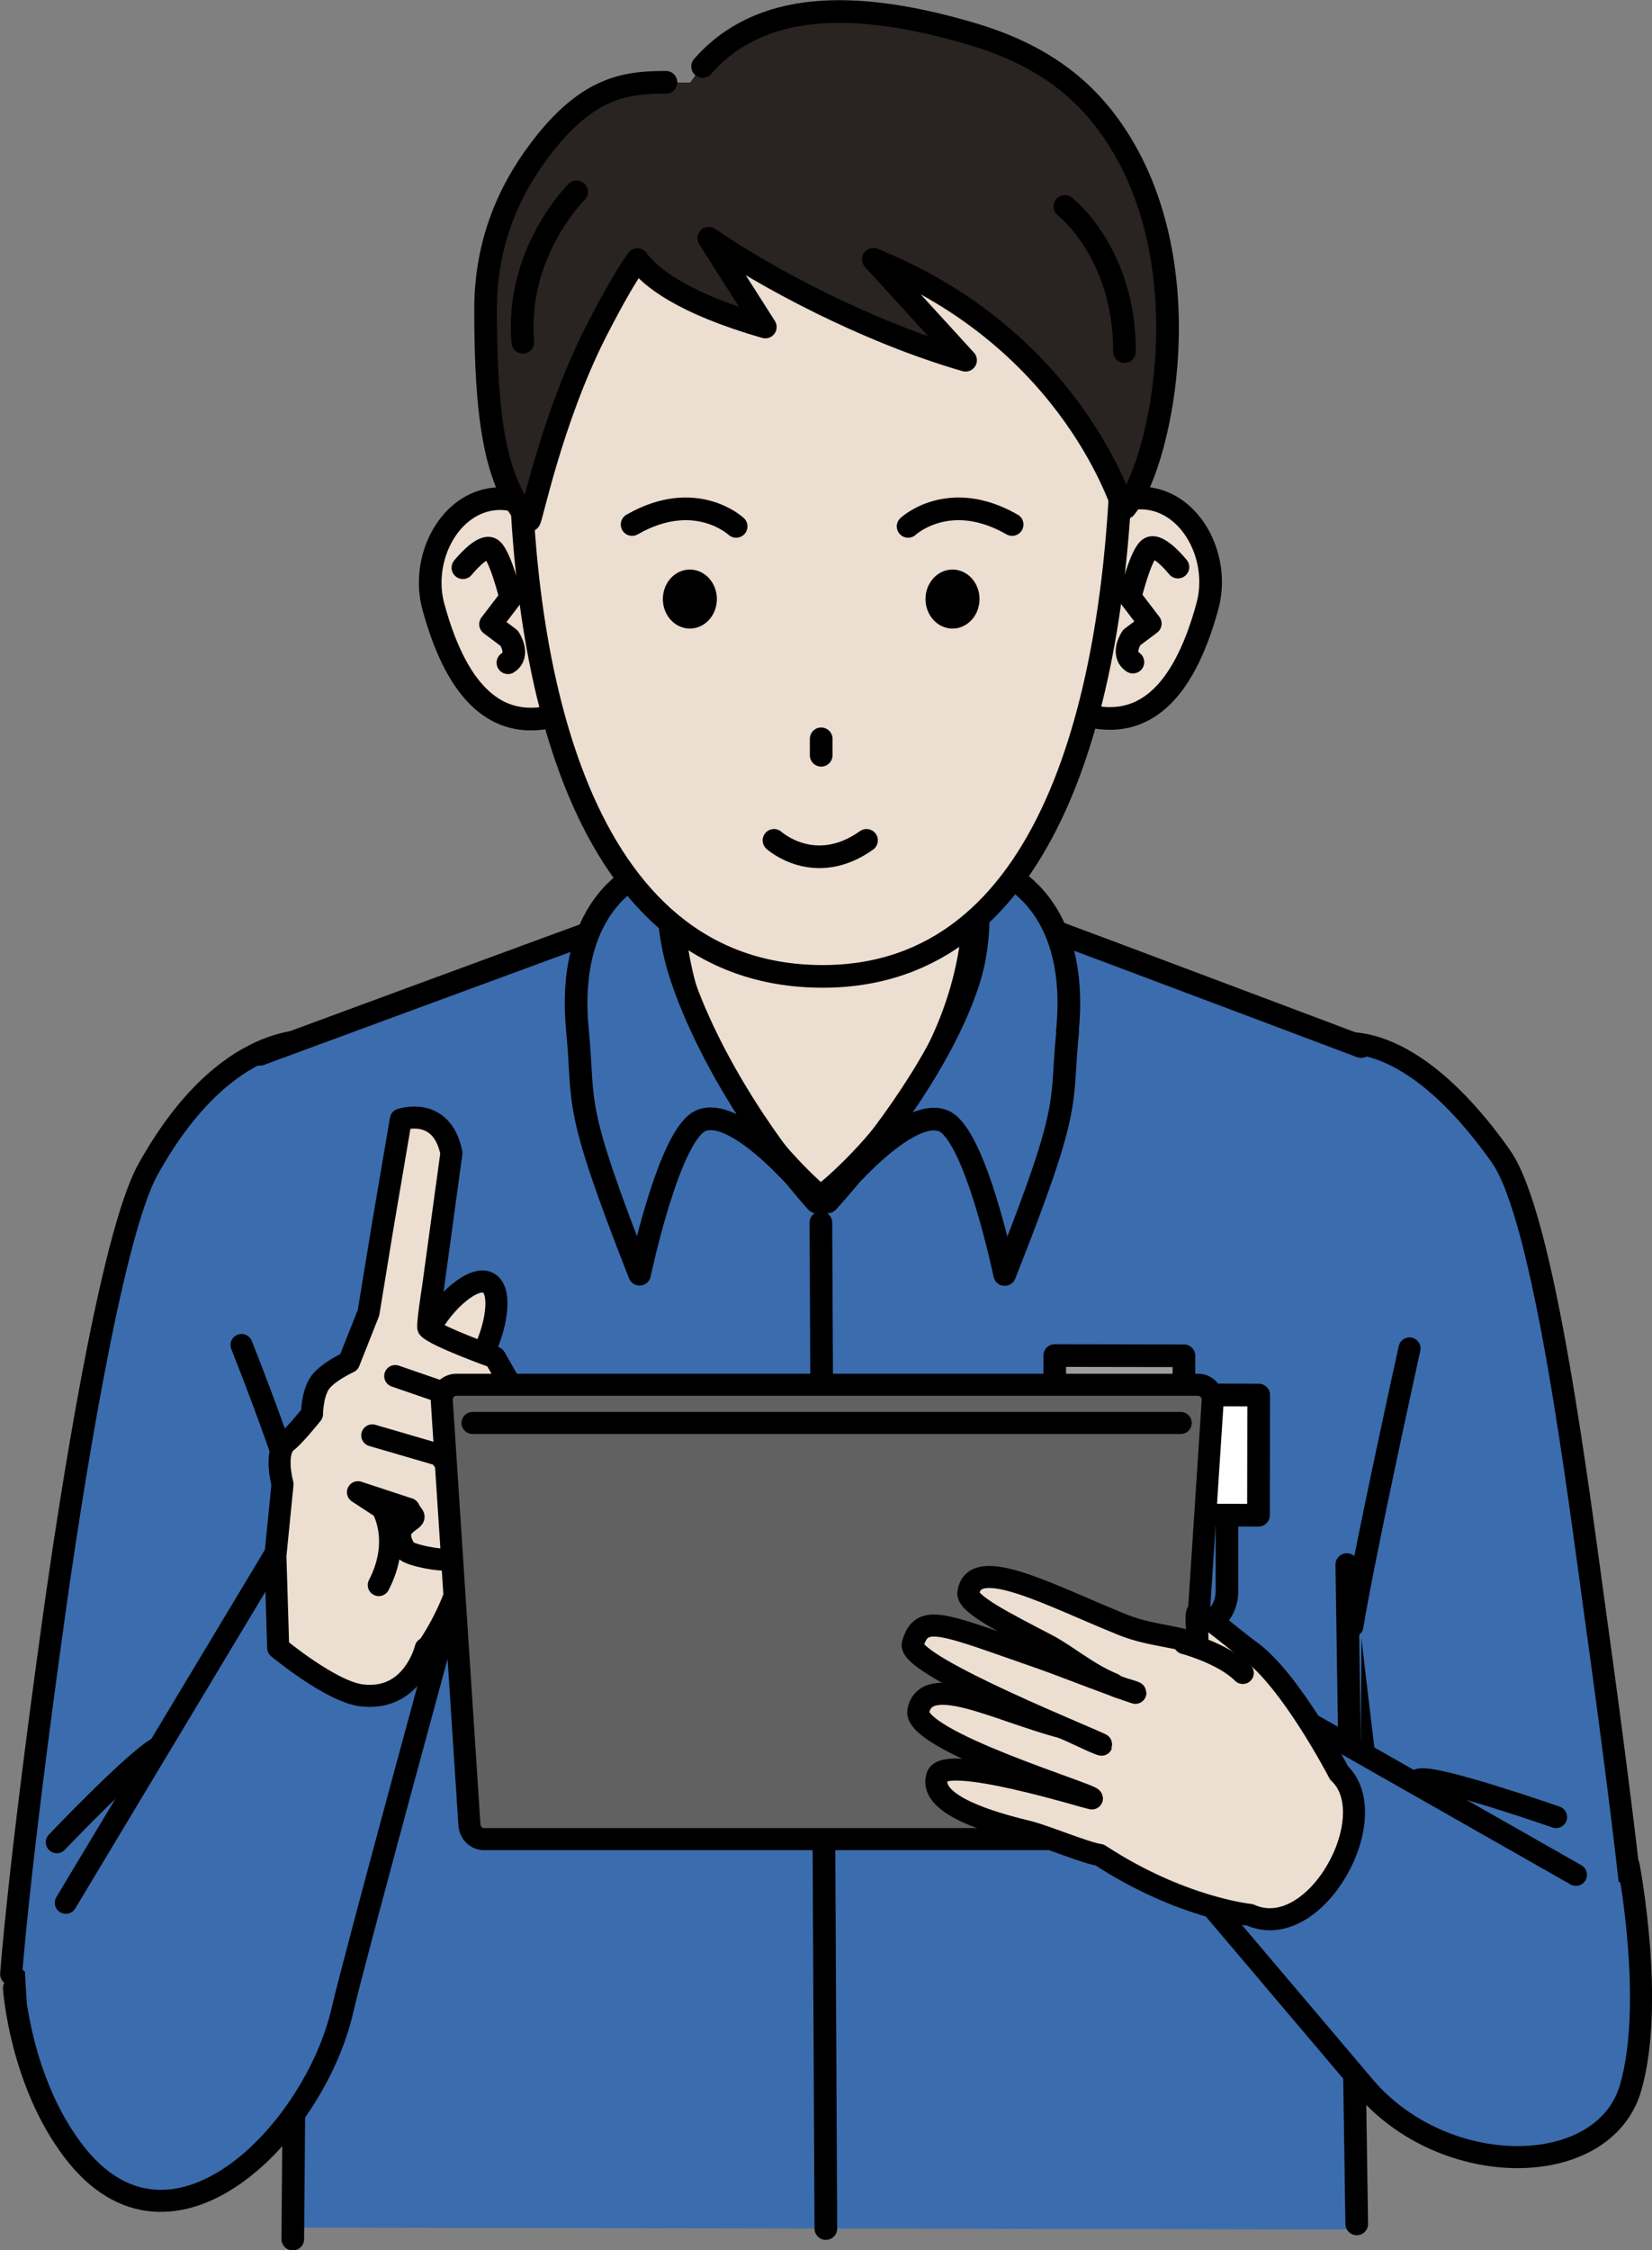 <svg xmlns="http://www.w3.org/2000/svg" id="_&#x30EC;&#x30A4;&#x30E4;&#x30FC;_2" viewBox="0 0 53.21 72.46"><rect x="0" y="0" width="53.21" height="72.46" fill="#808080" stroke="none"/><defs><style>.cls-1,.cls-2{fill:none;}.cls-1,.cls-2,.cls-3,.cls-4,.cls-5,.cls-6,.cls-7,.cls-8,.cls-9{stroke:#000;stroke-linecap:round;stroke-linejoin:round;}.cls-1,.cls-3,.cls-4,.cls-6{stroke-width:.71px;}.cls-2,.cls-5,.cls-7,.cls-8,.cls-9{stroke-width:.73px;}.cls-3,.cls-5,.cls-10{fill:#3b6cae;}.cls-4{fill:#616162;}.cls-11,.cls-12,.cls-10,.cls-13,.cls-14{stroke-width:0px;}.cls-6,.cls-13,.cls-9{fill:#ecded1;}.cls-12{fill:#292321;}.cls-14,.cls-8{fill:#fff;}.cls-7{fill:#9e9e9e;}</style></defs><g id="_&#x30EC;&#x30A4;&#x30E4;&#x30FC;_1-2"><path class="cls-3" d="m43.06,33.63s2.25-.69,5.28,3.6c1.41,1.99,2.5,10.83,3.06,14.87,1.14,8.2,1.42,11.57,1.42,11.57,0,0-4.17,4.08-7.76,1.67,0,0-1.51-11.47-1.94-16.09,0,0-.91-6.66-.76-10.18.13-3.21.7-5.44.7-5.44Z"></path><path class="cls-3" d="m10.12,33.52s-2.81-.44-5.35,4.13c-1.19,2.13-2.5,10.54-3.06,14.59-1.14,8.2-1.35,11.33-1.35,11.33,0,0,4.17,4.08,7.76,1.67,0,0,2.2-11.6,2.62-16.23,0,0,.22-6.52.08-10.04-.13-3.21-.7-5.44-.7-5.44Z"></path><path class="cls-10" d="m43.73,71.79l-34.34-.06-.77-37.82s10.77-4.08,11.52-4.5c2.98-1.67,9.92-1,13.27.2.8.29,10.55,4.11,10.55,4.11l-.22,38.07Z"></path><line class="cls-2" x1="9.43" y1="72.1" x2="9.61" y2="50.45"></line><line class="cls-2" x1="43.7" y1="71.61" x2="43.38" y2="50.38"></line><path class="cls-2" d="m33.59,29.85c.8.29,10.25,3.85,10.25,3.85"></path><path class="cls-2" d="m19.6,29.82c-.8.28-11.23,4.13-11.23,4.13"></path><path class="cls-9" d="m21.73,27.91c.38-3.71.25-6.87.25-6.87l9.33.02s-.31,3.12.03,6.98c.56,6.39-4.91,10.5-4.91,10.5,0,0-5.35-4.37-4.7-10.63Z"></path><path class="cls-5" d="m32.66,44.97v6.26c-.01.62.42,1.13.95,1.13h4.94c.53,0,.96-.49.97-1.11v-6.26s-6.85-.01-6.85-.01Z"></path><rect class="cls-7" x="33.97" y="43.65" width="4.16" height="2.17" transform="translate(.08 -.06) rotate(.1)"></rect><rect class="cls-8" x="31.63" y="44.91" width="8.91" height="3.87" transform="translate(.08 -.06) rotate(.1)"></rect><rect class="cls-10" x="32.55" y="45.79" width="1.91" height="2.03" transform="translate(.08 -.06) rotate(.1)"></rect><path class="cls-5" d="m34.38,33.21c.49-4.9-3-5.51-2.99-5.4.07.74.32,2.25-.22,3.86-.75,2.26-2.56,4.85-4.5,7.02-.23.26,2.4-3.12,3.71-2.6,1.04.41,1.98,4.95,1.98,4.95,2.22-5.6,1.78-5.37,2.03-7.84Z"></path><path class="cls-5" d="m18.6,33.18c-.47-4.91,3.02-5.5,3.01-5.39-.08.73-.21,2,.32,3.62.74,2.26,2.42,5.1,4.36,7.28.23.26-2.39-3.13-3.7-2.61-1.04.41-1.99,4.95-1.99,4.95-2.2-5.6-1.76-5.37-2-7.85Z"></path><line class="cls-2" x1="26.44" y1="39.37" x2="26.6" y2="71.76"></line><rect class="cls-14" x="13.11" y="45.28" width="5.33" height=".99" transform="translate(.08 -.03) rotate(.1)"></rect><rect class="cls-14" x="13.1" y="47.29" width="5.33" height="2.34" transform="translate(.09 -.03) rotate(.1)"></rect><path class="cls-1" d="m50.12,58.51s-3.84-1.34-4.4-1.21"></path><path class="cls-1" d="m45.4,43.42s-1.43,6.47-1.84,8.94"></path><path class="cls-10" d="m40.7,54.65l9.6,5.63,2.44.43s.57,4.1-.22,6.82c-.86,2.96-6.56,2.42-8.6-.37-.98-1.34-6.61-7.8-6.61-7.8l3.39-4.71Z"></path><path class="cls-1" d="m50.76,60.37l-10.06-5.72-3.39,4.71s5.54,6.53,6.61,7.8c2.59,3.08,7.74,3.03,8.6.07.79-2.72-.06-7.15-.06-7.15"></path><path class="cls-1" d="m1.83,59.32s2.8-2.94,3.36-3.08"></path><path class="cls-1" d="m7.78,43.31s2.11,5.25,2.52,7.73"></path><path class="cls-10" d="m9.07,49.43l-6.58,11.55-1.69,1.91s-.11,4.33,1.63,6.55c3.22,4.11,8.17-1.47,8.72-4.89.26-1.64,3.2-12.44,3.2-12.44l-5.27-2.68Z"></path><path class="cls-1" d="m2.12,61.27l7.14-11.89,5.17,2.64s-3.03,11.09-3.4,12.71c-.9,3.92-5.5,8.68-8.66,4.54-1.72-2.25-1.92-5.25-1.92-5.25"></path><path class="cls-6" d="m15.01,50.04c-.34,2.16-1.98,4.35-2.68,4.24s-1-1.96-.66-4.12c.34-2.16,1.19-3.83,1.9-3.72s1.79,1.43,1.45,3.59Z"></path><path class="cls-6" d="m15.73,41.31c.46.25.26,1.47-.22,2.37-.48.9-1.25,1.42-1.71,1.17s-.44-1.18.04-2.07,1.43-1.72,1.89-1.47Z"></path><path class="cls-13" d="m14.51,37.09c-.31-1.54-1.7-1.12-1.7-1.12l-.49,3.62-.44,2.69-.63,1.59s-.75.34-.97.72c-.22.38-.22.95-.22.95,0,0-.56.7-.81.89-.43.33-.14,1.37-.14,1.37l-.23,2.31.08,2.96s1.7,1.41,2.68,1.53c1.66.21,2.07-1.51,2.07-1.51l-1.52-2.06c.75-1.45.11-2.48.11-2.48l-.45-.07,1.3.1s.02.04.14.22c.12.17-.79.27-.25,1.1.1.16,1.17.37,1.37.29.26-.1.4-.16.63-.45.3-.37.24-.86.24-.86,1.37-.17,1.22-1.16,1.22-1.16,1.32-.36.78-1.64.78-1.64l-1.36-2.38s-1.9-.68-2.14-.95c-.05-.05.15-1.32.15-1.32l.54-4.36Z"></path><path class="cls-1" d="m12.2,51.04c.75-1.45.11-2.48.11-2.48l-.78-.51,1.64.54s-.06-.06.14.22c.12.17-.79.27-.25,1.1.1.16,1.17.37,1.37.29.26-.1.4-.16.63-.45.3-.37.24-.86.24-.86,1.37-.17,1.22-1.16,1.22-1.16,1.32-.36.78-1.64.78-1.64l-1.36-2.38s-1.9-.68-2.14-.95c-.05-.05.15-1.32.15-1.32l.59-4.31c-.31-1.54-1.63-1.08-1.63-1.08l-.6,3.53-.44,2.69-.63,1.59s-.75.34-.97.72-.22.95-.22.95c0,0-.56.7-.81.89-.43.33-.14,1.37-.14,1.37l-.23,2.31.09,2.96s1.7,1.41,2.68,1.53c1.66.21,2.07-1.51,2.07-1.51"></path><path class="cls-1" d="m12.73,44.31l2,.69s1.59,1.77,1.76,2.59"></path><path class="cls-1" d="m11.99,46.22l2.16.63s1.06,1.27,1.23,2.09"></path><path class="cls-4" d="m15.59,59.22h22.11c.25,0,.46-.2.47-.46l.89-13.65c.02-.28-.2-.52-.47-.52H14.7c-.28,0-.49.24-.47.52l.89,13.65c.02.26.22.46.47.46Z"></path><line class="cls-1" x1="15.22" y1="45.82" x2="38.03" y2="45.82"></line><path class="cls-6" d="m43.13,57.09s-1.58-3.05-2.92-3.97c-.22-.15-1.4-1.14-1.61-1.21-.16-.06.07,1.1-.09,1.06-.45-.29-1.38-.27-2.32-.64-2.36-.95-4.82-2.3-5-1.04-.05.36,1.24,1,2.54,1.68.66.35,1.3.92,2.13,1.26-.05.07.71.24.71.28-.63-.2-2.3-.86-3.04-1.12-3.22-1.12-3.84-1.45-4.13-.45-.2.7,6.1,3.19,6.08,3.24-.23-.06-1.07-.5-1.32-.57-2.08-.56-4.3-1.77-4.58-.53-.21.96,5.57,2.69,5.59,2.83-.24-.04-4.74-1.45-4.98-.72-.27.79,1.2,1.38,2.88,1.78.58.14,1.9.7,2.35.76,2.61,1.71,4.84,1.93,4.84,1.93,2.11.95,4.36-3.18,2.87-4.57Z"></path><path class="cls-1" d="m38.15,52.91s1.25.33,1.88.96"></path><path class="cls-9" d="m18.1,18.7c.24,1.52.83,4.2-.57,4.42-1.41.22-2.75-.57-3.57-3.58-.41-1.49.44-3.23,1.85-3.46,1.41-.22,2.05,1.09,2.29,2.62Z"></path><path class="cls-2" d="m14.91,18.28s.61-.76.9-.61.64,1.58.64,1.58l-.65.85.6.45s.36.53-.04.79"></path><path class="cls-9" d="m34.75,18.68c-.24,1.52-.83,4.2.57,4.42,1.41.22,2.75-.57,3.57-3.58.41-1.49-.44-3.23-1.85-3.46-1.41-.22-2.05,1.09-2.29,2.62Z"></path><path class="cls-2" d="m37.94,18.26s-.61-.76-.9-.61-.64,1.58-.64,1.58l.65.85-.6.45s-.36.53.04.79"></path><path class="cls-9" d="m36.15,13.94c-.14,8.58-2.35,17.5-9.65,17.5-7.96,0-9.75-10.11-9.75-17.5,0-7.39,4.31-10.81,9.66-10.81,5.36,0,9.86,3.42,9.73,10.81Z"></path><ellipse class="cls-11" cx="22.22" cy="19.29" rx=".87" ry=".95"></ellipse><ellipse class="cls-11" cx="30.68" cy="19.29" rx=".87" ry=".95"></ellipse><path class="cls-2" d="m23.71,16.95s-1.31-1.23-3.35-.06"></path><path class="cls-2" d="m29.25,16.95s1.31-1.23,3.35-.06"></path><line class="cls-2" x1="26.45" y1="23.79" x2="26.45" y2="24.32"></line><path class="cls-2" d="m24.93,27.06s1.31,1.19,2.98,0"></path><path class="cls-12" d="m36.1,4.59c-1.01-1.68-2.48-2.86-4.94-3.56C27.21-.09,24.01.06,22.23,2.66c-1.54,0-2.91-.25-4.66,1.93-1.03,1.29-1.83,2.84-1.83,5.2,0,3.45.25,5.75,1.36,6.95.05.06.63-3.2,2.09-6.06.61-1.19,1.01-1.86,1.34-2.33.42.58,1.48,1.41,4.12,2.17l-1.82-2.86c1.76,1.22,5.05,3,8.27,3.93l-2.97-3.25c6.5,2.63,8.06,8.23,8.1,8.19,1.11-1.21,2.56-7.45-.13-11.93Z"></path><path class="cls-2" d="m21.45,2.65c-1.24,0-2.43.13-3.88,1.94-1.03,1.29-1.93,3.02-1.93,5.38,0,3.45.3,5.57,1.41,6.78.05.06.69-3.2,2.14-6.06.61-1.19,1.01-1.86,1.34-2.33.42.58,1.48,1.41,4.12,2.17l-1.82-2.86c1.76,1.22,5.05,3,8.27,3.93l-2.97-3.25c6.5,2.63,8.04,8.08,8.07,8.05,1.11-1.21,2.56-7.43-.1-11.79-1.02-1.67-2.48-2.86-4.94-3.56C27.49-.01,24.47.04,22.63,2.14"></path><path class="cls-2" d="m34.3,6.65s1.92,1.47,1.92,4.67"></path><path class="cls-2" d="m18.57,6.18s-1.98,1.95-1.73,4.84"></path></g></svg>